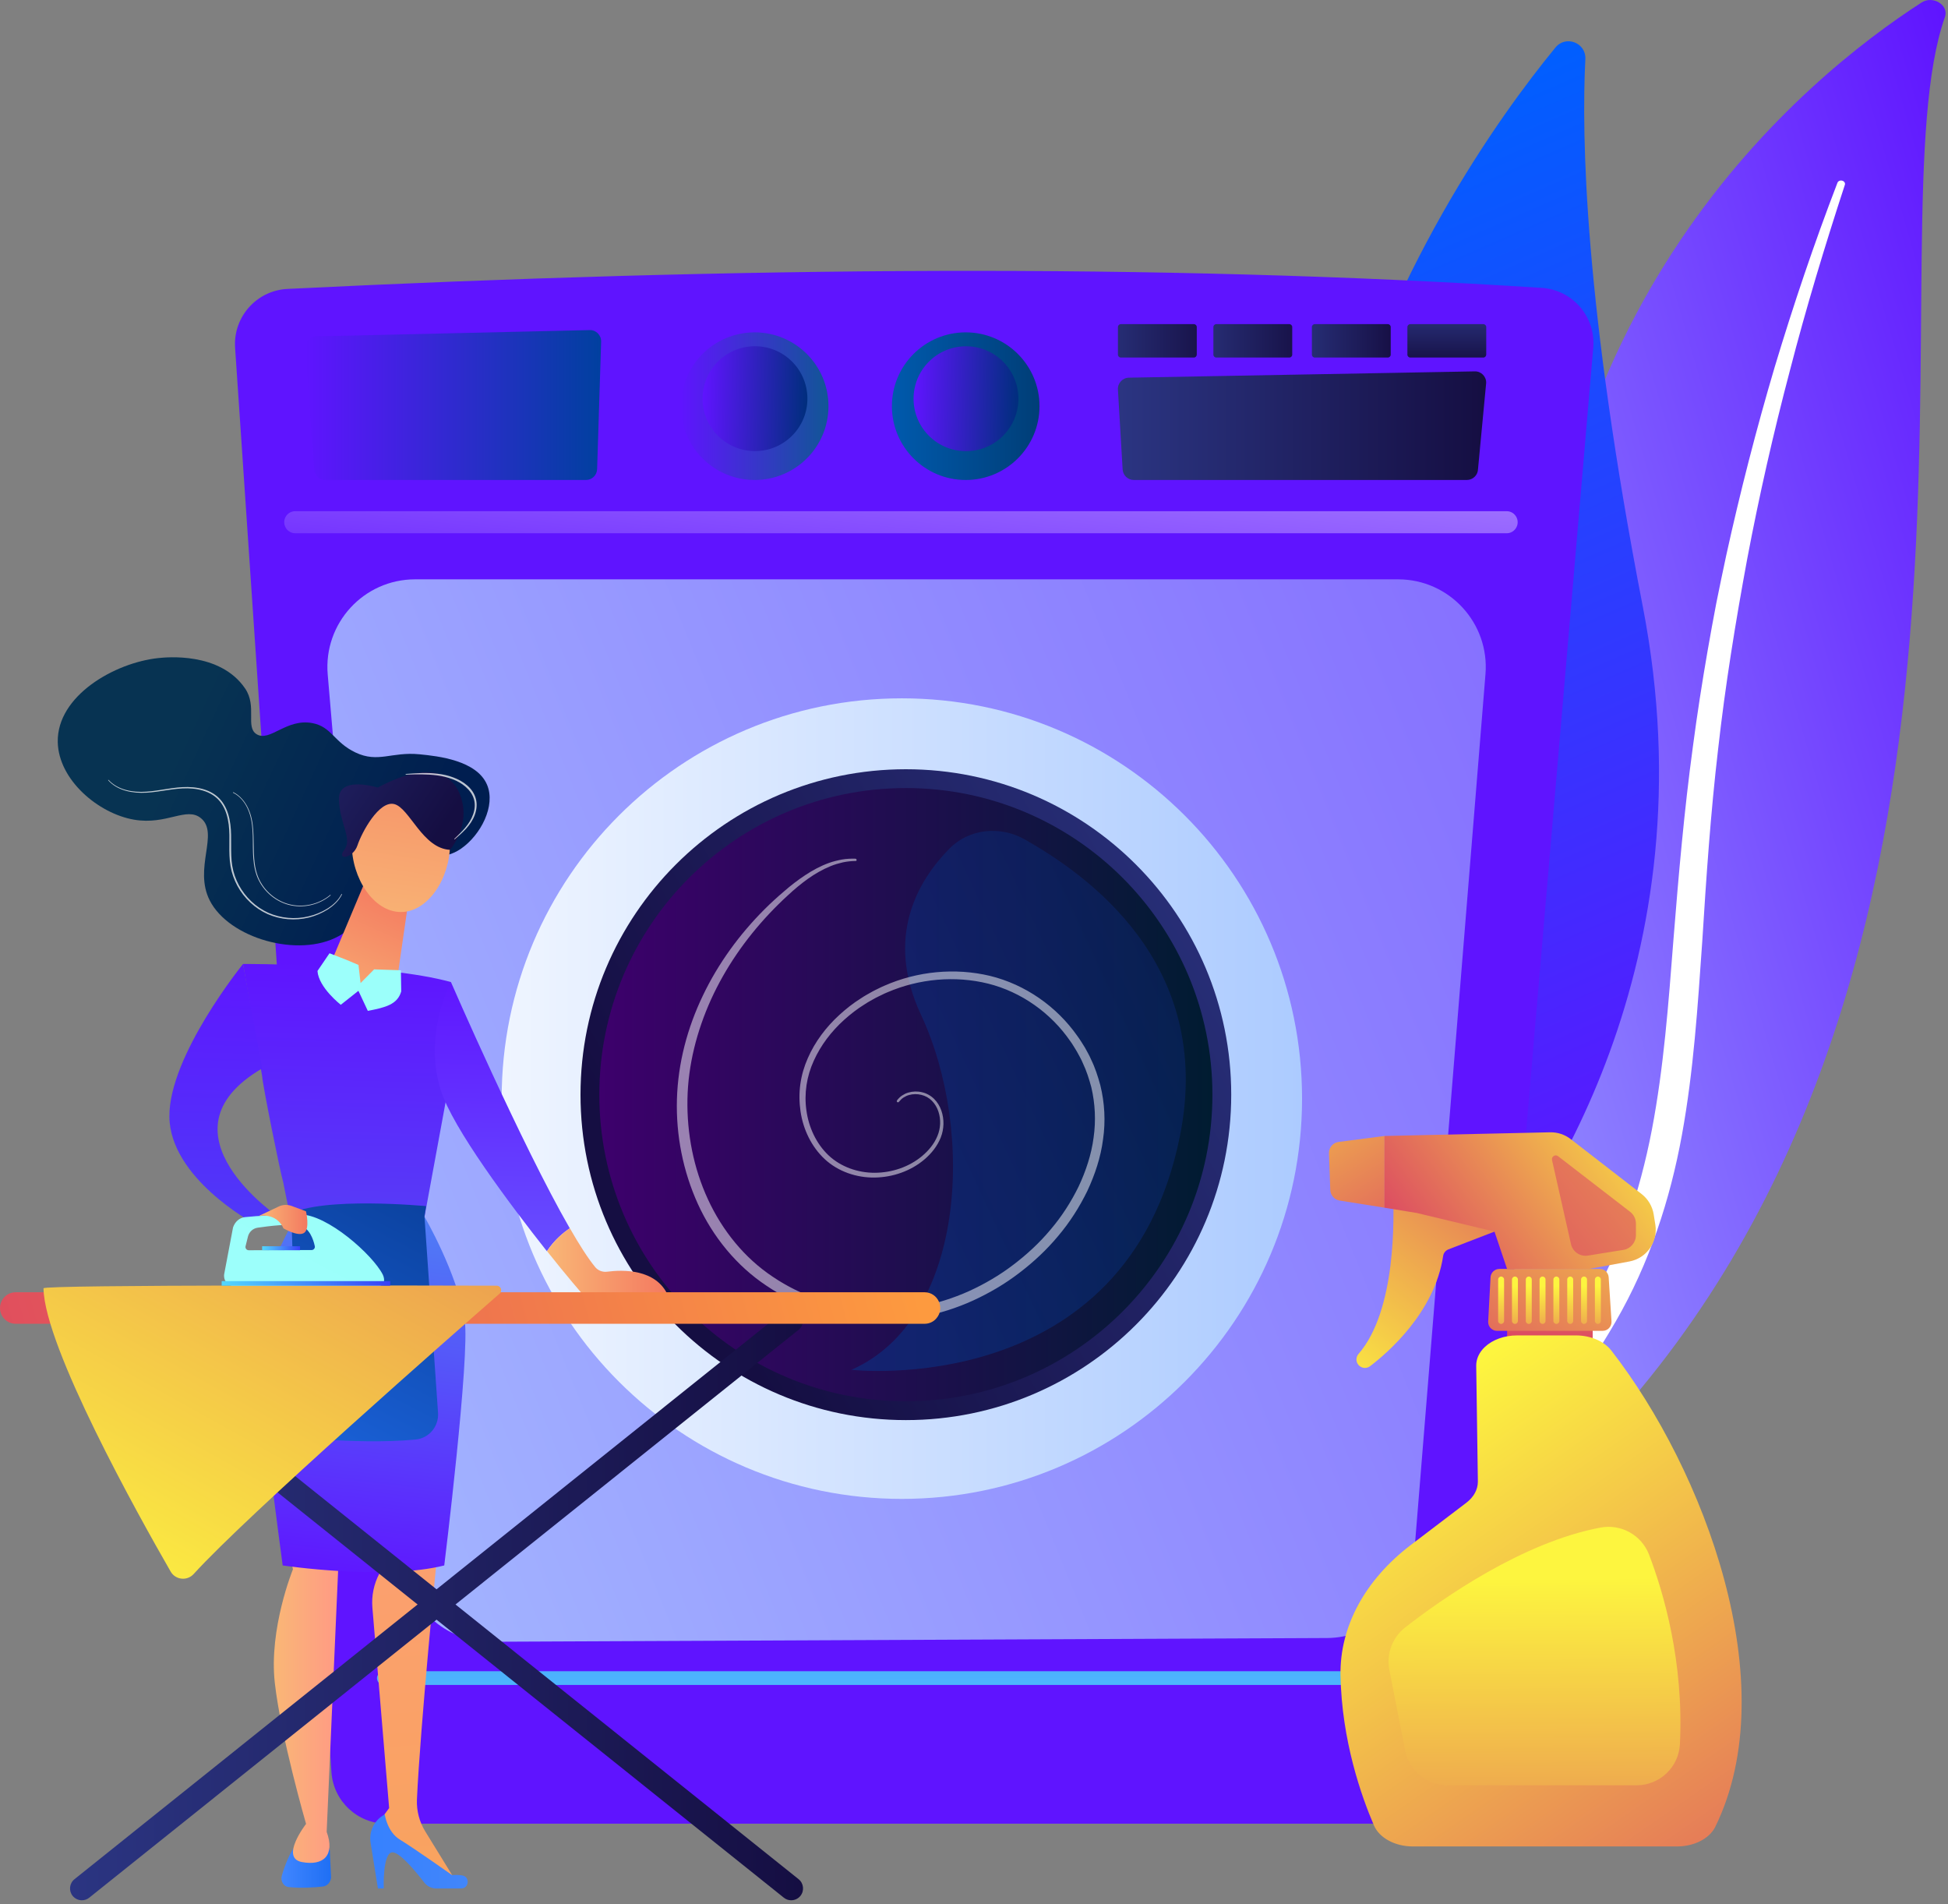 <svg width="353" height="345" viewBox="0 0 353 345" fill="none" xmlns="http://www.w3.org/2000/svg">
<rect x="0" y="0" width="353" height="345" fill="#808080" stroke="none"/>
<path d="M352.447 3.073C353.199 0.93 350.266 -0.875 348.211 0.454C327.255 13.965 275.917 55.652 278.524 138.588C281.795 242.642 252.992 277.336 219.728 296.788C219.728 296.788 263.157 290.671 293.89 255.64C369.33 169.609 338.986 41.201 352.447 3.073Z" fill="url(#paint0_linear_17_2)"/>
<path d="M334.311 33.48C330.664 44.622 327.267 55.84 324.347 67.145C321.364 78.438 318.782 89.819 316.614 101.262C314.495 112.718 312.628 124.211 311.337 135.767C309.983 147.323 309.194 158.929 308.467 170.586C307.652 182.23 306.912 193.961 304.782 205.63C302.664 217.274 298.903 228.842 292.787 239.408C291.258 242.04 289.666 244.66 287.911 247.167C286.207 249.698 284.377 252.167 282.497 254.599C278.699 259.45 274.513 264.087 269.938 268.424C260.763 277.072 250.035 284.467 238.441 290.445C237.225 291.072 235.608 290.709 234.844 289.631C234.092 288.578 234.43 287.224 235.596 286.572H235.608C238.378 285.043 241.123 283.502 243.768 281.847C245.109 281.033 246.4 280.18 247.716 279.34C248.994 278.463 250.31 277.623 251.551 276.708C256.59 273.124 261.315 269.238 265.677 265.052C274.438 256.73 281.757 247.192 287.623 237.102C290.493 232.026 292.912 226.774 294.855 221.36C296.785 215.945 298.239 210.38 299.33 204.728C301.498 193.41 302.35 181.803 303.253 170.172C304.18 158.541 305.195 146.847 306.775 135.241C307.539 129.438 308.442 123.635 309.444 117.869C309.933 114.974 310.485 112.104 311.024 109.221C311.6 106.351 312.202 103.48 312.816 100.61C315.335 89.154 318.255 77.786 321.589 66.519C324.986 55.263 328.734 44.108 332.97 33.104C333.095 32.791 333.484 32.628 333.847 32.74C334.211 32.841 334.411 33.179 334.311 33.48Z" fill="white"/>
<path d="M259.009 233.004C260.626 236.063 264.837 236.489 267.055 233.832C279.313 219.192 310.234 174.647 297.7 109.923C287.109 55.264 286.57 24.619 287.285 10.694C287.435 7.749 283.738 6.32 281.87 8.601C261.227 33.756 200.639 121.993 259.009 233.004Z" fill="url(#paint1_linear_17_2)"/>
<path d="M263.659 232.39C263.734 232.428 263.822 232.453 263.909 232.478C264.636 232.666 265.376 232.24 265.564 231.513C265.777 230.698 286.884 148.79 275.604 72.134C275.491 71.395 274.814 70.881 274.074 70.994C273.335 71.106 272.821 71.783 272.934 72.523C284.139 148.627 263.17 230.009 262.957 230.823C262.769 231.475 263.082 232.114 263.659 232.39Z" fill="white"/>
<path d="M42.602 63.009L60.062 321.066C60.412 326.317 64.787 330.403 70.051 330.403H256.615C261.816 330.403 266.14 326.43 266.592 321.241L288.713 62.997C289.19 57.407 284.978 52.506 279.376 52.155C210.052 47.693 133.459 48.345 52.115 52.343C46.513 52.606 42.226 57.419 42.602 63.009Z" fill="url(#paint2_linear_17_2)"/>
<path d="M75.215 104.96H253.356C262.631 104.96 269.938 112.881 269.186 122.131L256.214 282.161C255.549 290.383 248.706 296.726 240.459 296.763L88.989 297.44C80.717 297.478 73.798 291.148 73.096 282.901L59.385 122.194C58.595 112.919 65.915 104.96 75.215 104.96Z" fill="url(#paint3_linear_17_2)"/>
<path d="M273.022 96.612H53.507C52.667 96.612 51.915 96.086 51.627 95.296C51.15 93.993 52.115 92.614 53.507 92.614H273.022C274.638 92.614 275.578 94.432 274.663 95.748C274.287 96.299 273.673 96.612 273.022 96.612Z" fill="url(#paint4_linear_17_2)"/>
<path d="M55.337 63.122L56.941 85.069C57.016 86.134 57.906 86.961 58.971 86.961H106.173C107.276 86.961 108.179 86.084 108.204 84.994L108.931 61.894C108.968 60.728 108.016 59.763 106.85 59.801L57.317 60.941C56.151 60.967 55.249 61.957 55.337 63.122Z" fill="url(#paint5_linear_17_2)"/>
<path d="M202.582 70.605L203.434 85.069C203.509 86.134 204.399 86.961 205.465 86.961H265.802C266.905 86.961 267.807 86.084 267.832 84.993L269.311 69.376C269.349 68.211 268.396 67.246 267.231 67.283L204.562 68.424C203.409 68.449 202.494 69.439 202.582 70.605Z" fill="url(#paint6_linear_17_2)"/>
<path d="M136.755 86.961C144.141 86.961 150.128 80.974 150.128 73.588C150.128 66.202 144.141 60.214 136.755 60.214C129.369 60.214 123.381 66.202 123.381 73.588C123.381 80.974 129.369 86.961 136.755 86.961Z" fill="url(#paint7_linear_17_2)"/>
<path d="M146.306 72.542C146.481 67.299 142.371 62.906 137.127 62.731C131.883 62.557 127.491 66.666 127.316 71.91C127.142 77.154 131.251 81.546 136.495 81.721C141.739 81.895 146.131 77.786 146.306 72.542Z" fill="url(#paint8_linear_17_2)"/>
<path d="M174.995 86.961C182.381 86.961 188.369 80.974 188.369 73.588C188.369 66.202 182.381 60.214 174.995 60.214C167.609 60.214 161.622 66.202 161.622 73.588C161.622 80.974 167.609 86.961 174.995 86.961Z" fill="url(#paint9_linear_17_2)"/>
<path d="M184.543 72.553C184.717 67.31 180.608 62.917 175.364 62.742C170.12 62.568 165.728 66.677 165.553 71.921C165.378 77.165 169.488 81.558 174.732 81.732C179.976 81.907 184.368 77.797 184.543 72.553Z" fill="url(#paint10_linear_17_2)"/>
<path d="M216.344 64.777H203.108C202.82 64.777 202.582 64.539 202.582 64.251V59.25C202.582 58.961 202.82 58.723 203.108 58.723H216.344C216.632 58.723 216.87 58.961 216.87 59.25V64.251C216.858 64.539 216.632 64.777 216.344 64.777Z" fill="url(#paint11_linear_17_2)"/>
<path d="M233.64 64.777H220.405C220.117 64.777 219.878 64.539 219.878 64.251V59.25C219.878 58.961 220.117 58.723 220.405 58.723H233.64C233.929 58.723 234.167 58.961 234.167 59.25V64.251C234.167 64.539 233.929 64.777 233.64 64.777Z" fill="url(#paint12_linear_17_2)"/>
<path d="M251.489 64.777H238.253C237.965 64.777 237.727 64.539 237.727 64.251V59.25C237.727 58.961 237.965 58.723 238.253 58.723H251.489C251.777 58.723 252.015 58.961 252.015 59.25V64.251C252.015 64.539 251.777 64.777 251.489 64.777Z" fill="url(#paint13_linear_17_2)"/>
<path d="M268.798 64.777H255.562C255.274 64.777 255.036 64.539 255.036 64.251V59.25C255.036 58.961 255.274 58.723 255.562 58.723H268.798C269.086 58.723 269.324 58.961 269.324 59.25V64.251C269.312 64.539 269.086 64.777 268.798 64.777Z" fill="url(#paint14_linear_17_2)"/>
<path d="M257.329 305.261H69.549C68.86 305.261 68.309 304.709 68.309 304.02C68.309 303.33 68.86 302.779 71.467 302.779H259.247C258.019 302.779 258.57 303.33 258.57 304.02C258.57 304.697 258.019 305.261 257.329 305.261Z" fill="url(#paint15_linear_17_2)"/>
<path d="M163.427 271.557C203.478 271.557 235.947 239.089 235.947 199.038C235.947 158.986 203.478 126.518 163.427 126.518C123.375 126.518 90.907 158.986 90.907 199.038C90.907 239.089 123.375 271.557 163.427 271.557Z" fill="url(#paint16_linear_17_2)"/>
<path d="M164.154 257.282C196.716 257.282 223.112 230.885 223.112 198.323C223.112 165.761 196.716 139.365 164.154 139.365C131.592 139.365 105.195 165.761 105.195 198.323C105.195 230.885 131.592 257.282 164.154 257.282Z" fill="url(#paint17_linear_17_2)"/>
<path d="M164.154 253.872C194.833 253.872 219.703 229.002 219.703 198.323C219.703 167.644 194.833 142.773 164.154 142.773C133.475 142.773 108.604 167.644 108.604 198.323C108.604 229.002 133.475 253.872 164.154 253.872Z" fill="url(#paint18_linear_17_2)"/>
<path d="M185.687 152.074C181.262 149.567 175.61 150.119 172.05 153.741C166.385 159.506 160.281 169.696 166.886 183.822C176.825 205.091 174.87 239.145 154.277 248.17C154.277 248.17 204.199 253.885 213.825 205.781C220.092 174.434 196.704 158.316 185.687 152.074Z" fill="url(#paint19_linear_17_2)" fill-opacity="0.5"/>
<path d="M155.054 155.984C154.277 155.997 153.5 156.072 152.736 156.235C151.984 156.41 151.232 156.624 150.505 156.924C149.063 157.513 147.697 158.303 146.419 159.205C145.14 160.12 143.937 161.123 142.784 162.201C142.207 162.74 141.618 163.266 141.067 163.83C140.515 164.394 139.939 164.933 139.412 165.522C135.088 170.11 131.466 175.349 128.859 181.052C126.277 186.754 124.685 192.934 124.573 199.15C124.46 205.367 125.676 211.634 128.283 217.274C130.877 222.902 134.888 227.903 140.052 231.324C145.178 234.796 151.269 236.814 157.448 237.265C160.544 237.478 163.665 237.29 166.711 236.726C169.756 236.125 172.752 235.197 175.585 233.919C178.417 232.628 181.125 231.048 183.606 229.156C186.088 227.276 188.394 225.145 190.387 222.751C192.405 220.382 194.097 217.75 195.463 214.955C196.779 212.148 197.769 209.177 198.17 206.119C198.609 203.061 198.459 199.952 197.757 196.969C197.356 195.49 196.892 194.011 196.228 192.62C195.939 191.906 195.538 191.242 195.175 190.565C194.987 190.226 194.774 189.913 194.573 189.575C194.373 189.249 194.172 188.923 193.934 188.609C190.425 183.521 185.073 179.711 179.069 178.207C173.053 176.715 166.535 177.317 160.82 179.773C160.457 179.911 160.106 180.087 159.755 180.262C159.404 180.438 159.053 180.588 158.702 180.776C158.025 181.164 157.336 181.515 156.684 181.954C155.355 182.769 154.127 183.734 152.974 184.762C150.668 186.842 148.738 189.349 147.472 192.169C146.181 194.977 145.692 198.123 146.131 201.181C146.544 204.226 147.898 207.172 150.116 209.29C152.335 211.396 155.431 212.486 158.526 212.474C161.61 212.461 164.718 211.433 167.099 209.44C168.278 208.45 169.293 207.234 169.869 205.818C170.458 204.414 170.534 202.81 170.045 201.369C169.807 200.654 169.418 199.99 168.892 199.451C168.365 198.912 167.701 198.536 166.961 198.361C166.235 198.173 165.445 198.185 164.73 198.386C164.367 198.486 164.029 198.649 163.715 198.849C163.402 199.05 163.139 199.326 162.901 199.614L162.888 199.627C162.813 199.714 162.687 199.739 162.587 199.664C162.499 199.589 162.487 199.464 162.55 199.363C162.8 199.025 163.101 198.724 163.452 198.486C163.803 198.26 164.179 198.06 164.593 197.947C165.395 197.709 166.26 197.684 167.074 197.884C167.889 198.06 168.666 198.499 169.268 199.088C169.869 199.677 170.308 200.416 170.584 201.206C171.135 202.773 171.085 204.552 170.471 206.094C169.857 207.648 168.791 208.964 167.551 210.029C165.056 212.16 161.785 213.288 158.514 213.338C155.242 213.389 151.896 212.273 149.452 210.004C147.02 207.736 145.541 204.59 145.065 201.356C144.827 199.727 144.802 198.072 145.028 196.443C145.253 194.801 145.717 193.222 146.381 191.718C147.697 188.71 149.715 186.053 152.122 183.859C153.325 182.756 154.603 181.754 155.982 180.889C156.659 180.425 157.373 180.049 158.075 179.648C158.426 179.447 158.802 179.284 159.166 179.096C159.529 178.921 159.892 178.733 160.268 178.583C166.222 175.963 173.04 175.286 179.407 176.803C185.775 178.357 191.49 182.343 195.25 187.72C195.501 188.045 195.714 188.396 195.939 188.735C196.152 189.086 196.378 189.424 196.591 189.775C196.98 190.502 197.406 191.204 197.719 191.956C198.446 193.435 198.947 195.002 199.386 196.593C200.176 199.789 200.364 203.149 199.887 206.395C199.474 209.653 198.421 212.799 197.042 215.757C195.613 218.69 193.846 221.46 191.741 223.942C189.66 226.449 187.266 228.667 184.684 230.635C182.102 232.615 179.282 234.27 176.324 235.623C173.366 236.977 170.233 237.955 167.037 238.594C163.828 239.195 160.544 239.408 157.285 239.183C150.781 238.719 144.363 236.626 138.936 232.966C133.459 229.344 129.172 224.055 126.465 218.126C123.758 212.185 122.479 205.63 122.668 199.138C122.856 192.62 124.56 186.216 127.355 180.4C130.138 174.559 133.998 169.283 138.535 164.745C139.087 164.169 139.688 163.63 140.277 163.078C140.854 162.527 141.481 162.013 142.082 161.487C143.285 160.434 144.564 159.444 145.917 158.554C147.259 157.664 148.7 156.887 150.229 156.335C150.994 156.06 151.783 155.872 152.585 155.721C153.388 155.583 154.202 155.546 155.017 155.571C155.13 155.571 155.23 155.671 155.217 155.784C155.268 155.897 155.18 155.984 155.054 155.984Z" fill="white" fill-opacity="0.5"/>
<path d="M74.024 156.009C66.617 158.829 67.707 166.111 61.39 169.595C54.07 173.631 41.474 169.971 38.002 163.128C35.044 157.275 39.744 151.008 36.435 148.251C33.803 146.057 30.231 149.529 24.278 148.501C17.823 147.386 10.604 141.307 10.466 134.438C10.303 126.053 20.768 120.062 28.69 119.223C30.031 119.085 39.857 118.032 44.419 124.737C46.625 127.984 44.432 131.719 46.488 133.01C48.882 134.501 51.864 130.114 56.602 131.004C60.112 131.669 60.513 134.476 64.423 136.331C68.547 138.286 70.941 136.156 76.017 136.657C79.414 136.983 86.407 137.772 88.262 142.184C89.867 145.995 87.109 151.284 83.55 153.753C80.191 156.059 78.16 154.43 74.024 156.009Z" fill="url(#paint20_linear_17_2)"/>
<path d="M59.782 335.711L60 340.175C59.902 341.02 59.291 341.689 58.506 341.788C57.186 341.952 54.361 342.117 52.289 341.886C51.383 341.777 50.794 340.779 51.067 339.835C51.569 338.113 52.496 335.525 53.827 334H58.386C59.236 334 59.88 334.801 59.782 335.711Z" fill="url(#paint21_linear_17_2)"/>
<path d="M78.373 274.991L79.326 280.619C79.326 280.619 76.13 313.044 75.553 326.016C75.466 328.046 75.992 330.064 77.057 331.794L82.622 340.831L68.472 332.483L68.196 330.754L70.515 327.57L67.482 291.247C67.306 289.117 67.745 286.973 68.748 285.081L71.668 279.579L78.373 274.991Z" fill="url(#paint22_linear_17_2)"/>
<path d="M83.562 342.135H79.05C78.21 342.135 77.408 341.746 76.894 341.082C75.491 339.252 72.57 335.68 71.179 335.592C69.299 335.467 69.537 342.135 69.537 342.135H68.484L67.156 333.85C66.817 331.769 67.858 329.701 69.725 328.724C69.725 328.724 70.151 331.895 72.483 333.298C74.814 334.702 81.945 339.728 81.945 339.728C81.945 339.728 82.823 339.603 83.775 339.778C85.204 340.017 85.016 342.135 83.562 342.135Z" fill="url(#paint23_linear_17_2)"/>
<path d="M51.313 275.48L53.08 284.329C53.08 284.329 48.694 295.045 49.797 304.872C50.9 314.698 55.462 330.44 55.462 330.44C55.462 330.44 50.686 336.582 54.685 337.346C58.683 338.111 60.726 336.068 59.197 331.882L61.691 274.991L51.313 275.48Z" fill="url(#paint24_linear_17_2)"/>
<path d="M52.855 221.861C52.855 221.861 46.438 232.928 46.438 242.116C46.438 248.094 51.225 283.615 51.225 283.615C51.225 283.615 69.637 286.36 80.504 283.615C80.504 283.615 85.204 245.6 84.202 239.133C82.885 230.66 76.907 220.407 76.907 220.407L52.855 221.861Z" fill="url(#paint25_linear_17_2)"/>
<path d="M44.044 174.646C44.044 174.646 69.562 174.534 81.732 177.93L81.081 197.871L76.932 220.419C76.932 220.419 70.126 225.947 52.867 221.873L51.3 214.09C50.799 212.498 47.603 196.63 47.503 194.976L44.044 174.646Z" fill="url(#paint26_linear_17_2)"/>
<path d="M52.378 220.031L52.855 221.861L53.883 255.852C53.958 258.497 56.026 260.653 58.658 260.816C63.07 261.091 69.825 261.342 75.315 260.803C77.759 260.565 79.552 258.409 79.376 255.952L76.919 220.394L77.208 218.514C77.208 218.527 58.37 216.709 52.378 220.031Z" fill="url(#paint27_linear_17_2)"/>
<path d="M66.253 159.468L59.159 176.364C59.159 176.364 67.469 181.339 71.743 178.971L74.237 161.712L66.253 159.468Z" fill="url(#paint28_linear_17_2)"/>
<path d="M57.53 175.912L59.711 172.704C59.711 172.704 63.057 173.97 64.962 174.822L65.338 178.106L67.795 175.624L72.645 175.787L72.708 179.61C72.031 181.979 69.875 182.518 66.654 183.144L64.95 179.509L61.754 182.041C61.754 182.029 57.743 178.933 57.53 175.912Z" fill="url(#paint29_linear_17_2)"/>
<path d="M81.544 152.926C81.544 159.155 77.559 165.234 72.645 165.234C67.732 165.234 63.747 159.155 63.747 152.926C63.747 146.696 67.732 142.686 72.645 142.686C77.559 142.686 81.544 146.696 81.544 152.926Z" fill="url(#paint30_linear_17_2)"/>
<path d="M68.447 142.686C68.447 142.686 61.315 140.43 61.415 144.829C61.528 149.216 63.922 151.973 62.393 153.966C60.864 155.959 63.984 155.545 64.774 153.164C65.564 150.783 68.697 144.979 71.455 145.681C74.212 146.383 76.568 153.715 81.544 153.966C81.544 153.966 84.728 150.319 83.85 145.681C82.96 141.031 79.088 137.021 68.447 142.686Z" fill="url(#paint31_linear_17_2)"/>
<path d="M103.253 222.538C94.479 207.297 81.72 177.931 81.72 177.931C81.72 177.931 76.644 187.206 79.877 197.521C82.033 204.377 92.398 218.201 99.104 226.687C100.483 224.594 102.175 223.252 103.253 222.538Z" fill="url(#paint32_linear_17_2)"/>
<path d="M121.05 234.708C118.882 229.807 112.69 230.045 110.033 230.396C109.206 230.509 108.366 230.196 107.84 229.544C106.549 227.965 104.982 225.52 103.265 222.525C102.187 223.239 100.495 224.593 99.129 226.674C102.5 230.948 105.747 234.695 105.747 234.695H121.05V234.708Z" fill="url(#paint33_linear_17_2)"/>
<path d="M44.044 174.646C44.044 174.646 30.595 191.216 30.695 202.308C30.796 213.401 45.786 221.523 45.786 221.523L50.774 220.695C50.774 220.695 27.587 205.204 47.503 193.572L44.044 174.646Z" fill="url(#paint34_linear_17_2)"/>
<path opacity="0.74" d="M19.665 141.282C20.493 142.209 21.646 142.811 22.836 143.124C24.04 143.45 25.293 143.513 26.534 143.425C29.028 143.262 31.472 142.56 34.017 142.585C35.282 142.61 36.561 142.798 37.739 143.3C38.328 143.55 38.88 143.889 39.368 144.302C39.857 144.716 40.271 145.23 40.597 145.769C41.261 146.872 41.587 148.138 41.75 149.379C41.913 150.644 41.888 151.898 41.888 153.151C41.888 154.405 41.888 155.658 42.088 156.874C42.289 158.089 42.702 159.28 43.291 160.371C44.47 162.551 46.35 164.344 48.618 165.372C50.887 166.374 53.494 166.6 55.9 166.023C57.116 165.748 58.269 165.259 59.334 164.607C60.387 163.943 61.34 163.078 61.891 161.962L61.992 162.013C61.44 163.166 60.475 164.056 59.422 164.745C58.357 165.422 57.179 165.936 55.95 166.236C53.494 166.838 50.837 166.625 48.505 165.61C46.187 164.569 44.244 162.74 43.028 160.509C42.427 159.393 41.988 158.177 41.775 156.924C41.562 155.67 41.549 154.405 41.562 153.151C41.574 151.898 41.599 150.644 41.449 149.416C41.286 148.188 40.985 146.972 40.346 145.907C40.033 145.38 39.644 144.904 39.18 144.503C38.717 144.102 38.19 143.788 37.626 143.538C36.498 143.049 35.245 142.848 34.004 142.823C31.51 142.786 29.053 143.475 26.546 143.613C25.293 143.688 24.002 143.6 22.786 143.262C21.57 142.924 20.405 142.297 19.578 141.332L19.665 141.282Z" fill="white"/>
<path opacity="0.74" d="M42.251 143.513C43.492 144.114 44.419 145.242 44.983 146.471C45.572 147.712 45.798 149.078 45.886 150.431C45.986 151.785 45.948 153.151 45.999 154.492C46.049 155.846 46.187 157.2 46.625 158.478C47.49 161.022 49.684 163.078 52.278 163.792C54.872 164.507 57.805 163.855 59.861 162.113L59.936 162.188C57.855 163.968 54.885 164.632 52.253 163.918C49.608 163.191 47.39 161.123 46.487 158.528C46.036 157.237 45.898 155.858 45.848 154.505C45.798 153.151 45.848 151.785 45.76 150.444C45.673 149.103 45.447 147.749 44.883 146.521C44.332 145.305 43.429 144.202 42.213 143.613L42.251 143.513Z" fill="white"/>
<path opacity="0.74" d="M73.523 140.217C75.428 140.079 77.358 139.941 79.276 140.179C80.241 140.279 81.193 140.493 82.096 140.831C83.011 141.169 83.888 141.633 84.628 142.272C85.38 142.912 85.981 143.751 86.232 144.729C86.495 145.694 86.37 146.734 86.031 147.649C85.693 148.577 85.129 149.391 84.49 150.106C83.838 150.82 83.111 151.447 82.384 152.074L82.309 151.998C82.998 151.334 83.7 150.682 84.302 149.955C84.916 149.228 85.43 148.426 85.731 147.549C86.044 146.672 86.144 145.719 85.894 144.829C85.655 143.939 85.091 143.175 84.389 142.561C83.688 141.946 82.86 141.483 81.971 141.157C81.093 140.831 80.166 140.605 79.226 140.48C77.346 140.229 75.428 140.279 73.51 140.342L73.523 140.217Z" fill="white"/>
<path d="M14.84 344.277C14.213 344.277 13.586 344.002 13.16 343.475C12.421 342.548 12.571 341.194 13.499 340.455L142.032 237.566C142.959 236.826 144.313 236.976 145.052 237.904C145.792 238.831 145.641 240.185 144.714 240.925L16.181 343.801C15.78 344.127 15.303 344.277 14.84 344.277Z" fill="url(#paint35_linear_17_2)"/>
<path d="M143.373 344.277C142.896 344.277 142.433 344.127 142.032 343.801L13.499 240.925C12.571 240.185 12.421 238.831 13.16 237.904C13.9 236.976 15.253 236.826 16.181 237.566L144.714 340.455C145.641 341.194 145.792 342.548 145.052 343.475C144.626 344.002 143.999 344.277 143.373 344.277Z" fill="url(#paint36_linear_17_2)"/>
<path d="M167.525 239.834H2.858C1.278 239.834 0 238.556 0 236.977C0 235.398 1.278 234.119 2.858 234.119H167.525C169.995 234.119 171.298 237.039 169.656 238.882C169.13 239.496 168.353 239.834 167.525 239.834Z" fill="url(#paint37_linear_17_2)"/>
<path d="M7.884 233.405C7.871 232.728 76.794 232.891 90.005 232.929C90.757 232.929 91.108 233.869 90.544 234.357C82.259 241.602 44.908 274.365 35.094 285.169C33.904 286.472 31.798 286.247 30.921 284.718C25.08 274.578 8.047 244.046 7.884 233.405Z" fill="url(#paint38_linear_17_2)"/>
<path d="M69.351 230.898C67.534 227.338 59.312 219.993 54.374 220.031C51.04 220.056 46.703 220.257 44.397 220.507C43.419 220.607 42.58 221.334 42.229 222.375L40.637 230.772C40.424 231.888 41.176 232.928 42.191 232.928H68.737C69.69 232.928 69.803 231.8 69.351 230.898ZM56.467 226.473L45.074 226.511C44.685 226.511 44.41 226.147 44.497 225.784L44.936 224.017C45.149 223.177 45.838 222.55 46.691 222.425C48.746 222.124 52.494 221.673 54.261 222.024C56.091 222.4 56.793 224.593 57.043 225.759C57.131 226.122 56.843 226.473 56.467 226.473Z" fill="url(#paint39_linear_17_2)"/>
<path d="M54.371 225.784H47.502V226.51H54.371V225.784Z" fill="url(#paint40_linear_17_2)"/>
<path d="M70.715 232.101H40.17V232.928H70.715V232.101Z" fill="url(#paint41_linear_17_2)"/>
<path d="M46.889 220.307L50.498 218.59C51.238 218.239 52.09 218.201 52.867 218.489L55.449 219.454C55.449 219.454 56.201 222.613 55.111 223.365C54.008 224.117 51.363 222.538 51.363 222.538C51.363 222.538 50.373 219.768 46.889 220.307Z" fill="url(#paint42_linear_17_2)"/>
<path d="M288.614 238.481H273.109V243.733H288.614V238.481Z" fill="url(#paint43_linear_17_2)"/>
<path d="M291.985 244.672C308.793 266.28 323.495 305.11 310.836 330.954C309.783 333.11 306.988 334.526 303.892 334.526H256.038C252.817 334.526 249.96 332.997 248.982 330.729C246.726 325.502 243.129 315.362 242.916 303.505C242.765 294.707 247.353 286.221 255.675 279.892L265.714 272.259C267.068 271.231 267.82 269.84 267.808 268.411L267.507 247.442C267.494 246.201 268.046 244.998 269.073 244.033C270.477 242.704 272.633 241.94 274.914 241.94H285.58C288.212 241.94 290.669 242.98 291.985 244.672Z" fill="url(#paint44_linear_17_2)"/>
<path d="M290.418 241.113H271.28C270.365 241.113 269.625 240.348 269.675 239.421L270.101 231.412C270.152 230.559 270.853 229.895 271.706 229.895H289.905C290.744 229.895 291.446 230.547 291.509 231.399L292.023 239.408C292.073 240.323 291.346 241.113 290.418 241.113Z" fill="url(#paint45_linear_17_2)"/>
<path d="M252.403 215.645C252.654 220.382 253.055 237.39 246.187 245.287C245.685 245.863 245.673 246.703 246.162 247.279C246.688 247.906 247.616 248.019 248.267 247.518C251.438 245.111 259.974 237.779 261.516 227.539C261.591 227 261.967 226.549 262.481 226.348L272.809 222.363C273.924 221.936 274.137 220.445 273.197 219.718C269.688 217.011 262.029 212.235 253.619 214.065C252.88 214.228 252.366 214.893 252.403 215.645Z" fill="url(#paint46_linear_17_2)"/>
<path d="M250.9 205.806V218.803L242.778 217.512C241.813 217.362 241.098 216.547 241.061 215.582L240.823 208.964C240.785 207.911 241.55 207.009 242.59 206.884L250.9 205.806Z" fill="url(#paint47_linear_17_2)"/>
<path d="M284.603 206.357L297.475 216.321C298.653 217.236 299.43 218.552 299.668 220.019L299.969 221.899C300.458 225.02 298.377 227.965 295.269 228.542L287.962 229.895H273.097L270.816 223.127L256.728 219.755L250.887 218.803V205.805L280.905 205.141C282.246 205.116 283.55 205.542 284.603 206.357Z" fill="url(#paint48_linear_17_2)"/>
<path d="M281.244 210.167L284.678 225.395C284.991 226.787 286.333 227.702 287.749 227.476L294.166 226.448C295.482 226.235 296.447 225.107 296.447 223.766V221.685C296.447 220.846 296.059 220.056 295.394 219.542L282.334 209.465C281.82 209.077 281.106 209.54 281.244 210.167Z" fill="url(#paint49_linear_17_2)"/>
<path d="M289.554 239.859C289.854 239.859 290.093 239.621 290.093 239.32V231.813C290.093 231.512 289.854 231.274 289.554 231.274C289.253 231.274 289.015 231.512 289.015 231.813V239.32C289.015 239.609 289.253 239.859 289.554 239.859Z" fill="url(#paint50_linear_17_2)"/>
<path d="M287.047 239.859C287.348 239.859 287.586 239.621 287.586 239.32V231.813C287.586 231.512 287.348 231.274 287.047 231.274C286.746 231.274 286.508 231.512 286.508 231.813V239.32C286.508 239.609 286.746 239.859 287.047 239.859Z" fill="url(#paint51_linear_17_2)"/>
<path d="M284.54 239.859C284.841 239.859 285.079 239.621 285.079 239.32V231.813C285.079 231.512 284.841 231.274 284.54 231.274C284.239 231.274 284.001 231.512 284.001 231.813V239.32C284.001 239.609 284.239 239.859 284.54 239.859Z" fill="url(#paint52_linear_17_2)"/>
<path d="M282.033 239.859C282.334 239.859 282.572 239.621 282.572 239.32V231.813C282.572 231.512 282.334 231.274 282.033 231.274C281.732 231.274 281.494 231.512 281.494 231.813V239.32C281.494 239.609 281.745 239.859 282.033 239.859Z" fill="url(#paint53_linear_17_2)"/>
<path d="M279.527 239.859C279.828 239.859 280.066 239.621 280.066 239.32V231.813C280.066 231.512 279.828 231.274 279.527 231.274C279.226 231.274 278.988 231.512 278.988 231.813V239.32C279 239.609 279.238 239.859 279.527 239.859Z" fill="url(#paint54_linear_17_2)"/>
<path d="M277.033 239.859C277.333 239.859 277.572 239.621 277.572 239.32V231.813C277.572 231.512 277.333 231.274 277.033 231.274C276.732 231.274 276.494 231.512 276.494 231.813V239.32C276.494 239.609 276.732 239.859 277.033 239.859Z" fill="url(#paint55_linear_17_2)"/>
<path d="M274.526 239.859C274.827 239.859 275.065 239.621 275.065 239.32V231.813C275.065 231.512 274.827 231.274 274.526 231.274C274.225 231.274 273.987 231.512 273.987 231.813V239.32C273.987 239.609 274.225 239.859 274.526 239.859Z" fill="url(#paint56_linear_17_2)"/>
<path d="M272.019 239.859C272.32 239.859 272.558 239.621 272.558 239.32V231.813C272.558 231.512 272.32 231.274 272.019 231.274C271.718 231.274 271.48 231.512 271.48 231.813V239.32C271.48 239.609 271.718 239.859 272.019 239.859Z" fill="url(#paint57_linear_17_2)"/>
<path d="M298.829 281.659C301.448 288.503 305.158 301.074 304.419 316.002C304.205 320.175 300.746 323.447 296.572 323.447H262.33C258.57 323.447 255.337 320.79 254.622 317.105L251.765 302.553C251.188 299.645 252.316 296.662 254.647 294.832C261.34 289.631 275.879 279.416 290.005 276.759C293.752 276.044 297.462 278.1 298.829 281.659Z" fill="url(#paint58_linear_17_2)"/>
<defs>
<linearGradient id="paint0_linear_17_2" x1="386.639" y1="119.007" x2="185.032" y2="177.761" gradientUnits="userSpaceOnUse">
<stop stop-color="#5F14FF"/>
<stop offset="1" stop-color="#ACCBFF"/>
</linearGradient>
<linearGradient id="paint1_linear_17_2" x1="313.277" y1="214.248" x2="232.764" y2="29.642" gradientUnits="userSpaceOnUse">
<stop stop-color="#5F14FF"/>
<stop offset="1" stop-color="#005FFF"/>
</linearGradient>
<linearGradient id="paint2_linear_17_2" x1="240.897" y1="33.091" x2="-51.549" y2="569.466" gradientUnits="userSpaceOnUse">
<stop stop-color="#5F14FF"/>
<stop offset="1" stop-color="#5F14FF"/>
</linearGradient>
<linearGradient id="paint3_linear_17_2" x1="-23.527" y1="274.25" x2="600.911" y2="21.502" gradientUnits="userSpaceOnUse">
<stop stop-color="#ACCBFF"/>
<stop offset="1" stop-color="#5F14FF"/>
</linearGradient>
<linearGradient id="paint4_linear_17_2" x1="171.803" y1="12.658" x2="160.231" y2="123.745" gradientUnits="userSpaceOnUse">
<stop stop-color="white"/>
<stop offset="1" stop-color="#5F14FF"/>
</linearGradient>
<linearGradient id="paint5_linear_17_2" x1="55.332" y1="73.376" x2="108.935" y2="73.376" gradientUnits="userSpaceOnUse">
<stop stop-color="#5F14FF"/>
<stop offset="1" stop-color="#00409F"/>
</linearGradient>
<linearGradient id="paint6_linear_17_2" x1="202.579" y1="77.117" x2="269.316" y2="77.117" gradientUnits="userSpaceOnUse">
<stop stop-color="#2B3582"/>
<stop offset="1" stop-color="#150E42"/>
</linearGradient>
<linearGradient id="paint7_linear_17_2" x1="123.384" y1="73.586" x2="150.132" y2="73.586" gradientUnits="userSpaceOnUse">
<stop stop-color="#5F14FF"/>
<stop offset="1" stop-color="#115696"/>
</linearGradient>
<linearGradient id="paint8_linear_17_2" x1="127.316" y1="71.91" x2="146.306" y2="72.542" gradientUnits="userSpaceOnUse">
<stop stop-color="#5F14FF"/>
<stop offset="1" stop-color="#002E7D"/>
</linearGradient>
<linearGradient id="paint9_linear_17_2" x1="161.622" y1="73.586" x2="188.369" y2="73.586" gradientUnits="userSpaceOnUse">
<stop stop-color="#005AAD"/>
<stop offset="1" stop-color="#003E77"/>
</linearGradient>
<linearGradient id="paint10_linear_17_2" x1="165.553" y1="71.921" x2="184.543" y2="72.553" gradientUnits="userSpaceOnUse">
<stop stop-color="#5F14FF"/>
<stop offset="1" stop-color="#002E7D"/>
</linearGradient>
<linearGradient id="paint11_linear_17_2" x1="202.579" y1="61.751" x2="216.859" y2="61.751" gradientUnits="userSpaceOnUse">
<stop stop-color="#262D74"/>
<stop offset="1" stop-color="#19144C"/>
</linearGradient>
<linearGradient id="paint12_linear_17_2" x1="219.886" y1="61.751" x2="234.167" y2="61.751" gradientUnits="userSpaceOnUse">
<stop stop-color="#262C72"/>
<stop offset="1" stop-color="#18134A"/>
</linearGradient>
<linearGradient id="paint13_linear_17_2" x1="237.728" y1="61.751" x2="252.009" y2="61.751" gradientUnits="userSpaceOnUse">
<stop stop-color="#262D74"/>
<stop offset="1" stop-color="#171046"/>
</linearGradient>
<linearGradient id="paint14_linear_17_2" x1="262.18" y1="58.723" x2="262.18" y2="64.777" gradientUnits="userSpaceOnUse">
<stop stop-color="#252A70"/>
<stop offset="1" stop-color="#18134A"/>
</linearGradient>
<linearGradient id="paint15_linear_17_2" x1="163.967" y1="329.739" x2="163.196" y2="223.28" gradientUnits="userSpaceOnUse">
<stop stop-color="#53D8FF"/>
<stop offset="1" stop-color="#3840F7"/>
</linearGradient>
<linearGradient id="paint16_linear_17_2" x1="90.911" y1="199.039" x2="235.947" y2="199.039" gradientUnits="userSpaceOnUse">
<stop stop-color="#EFF5FF"/>
<stop offset="1" stop-color="#ACCBFF"/>
</linearGradient>
<linearGradient id="paint17_linear_17_2" x1="237.396" y1="156.25" x2="121.744" y2="222.674" gradientUnits="userSpaceOnUse">
<stop stop-color="#2B3582"/>
<stop offset="1" stop-color="#150E42"/>
</linearGradient>
<linearGradient id="paint18_linear_17_2" x1="108.597" y1="198.317" x2="219.705" y2="198.317" gradientUnits="userSpaceOnUse">
<stop stop-color="#3D006C"/>
<stop offset="1" stop-color="#001C31"/>
</linearGradient>
<linearGradient id="paint19_linear_17_2" x1="154.366" y1="209.368" x2="294.295" y2="144.293" gradientUnits="userSpaceOnUse">
<stop stop-color="#05388E"/>
<stop offset="1" stop-color="#150E42"/>
</linearGradient>
<linearGradient id="paint20_linear_17_2" x1="30.951" y1="138.253" x2="74.894" y2="158.605" gradientUnits="userSpaceOnUse">
<stop stop-color="#073352"/>
<stop offset="1" stop-color="#001E50"/>
</linearGradient>
<linearGradient id="paint21_linear_17_2" x1="59.999" y1="337.998" x2="51.004" y2="337.998" gradientUnits="userSpaceOnUse">
<stop stop-color="#1F6FF4"/>
<stop offset="1" stop-color="#4086FF"/>
</linearGradient>
<linearGradient id="paint22_linear_17_2" x1="80.168" y1="380.466" x2="64.456" y2="196.84" gradientUnits="userSpaceOnUse">
<stop stop-color="#F7A554"/>
<stop offset="1" stop-color="#FF9B87"/>
</linearGradient>
<linearGradient id="paint23_linear_17_2" x1="84.757" y1="335.42" x2="67.092" y2="335.42" gradientUnits="userSpaceOnUse">
<stop stop-color="#4286FA"/>
<stop offset="1" stop-color="#3681FF"/>
</linearGradient>
<linearGradient id="paint24_linear_17_2" x1="49.606" y1="306.245" x2="61.674" y2="306.245" gradientUnits="userSpaceOnUse">
<stop stop-color="#F9B776"/>
<stop offset="1" stop-color="#FF9985"/>
</linearGradient>
<linearGradient id="paint25_linear_17_2" x1="60.554" y1="287.363" x2="69.565" y2="210.168" gradientUnits="userSpaceOnUse">
<stop stop-color="#5F14FF"/>
<stop offset="1" stop-color="#4D8CF4"/>
</linearGradient>
<linearGradient id="paint26_linear_17_2" x1="62.944" y1="174.066" x2="59.548" y2="305.243" gradientUnits="userSpaceOnUse">
<stop stop-color="#5F14FF"/>
<stop offset="1" stop-color="#4884E9"/>
</linearGradient>
<linearGradient id="paint27_linear_17_2" x1="86.942" y1="197.974" x2="43.883" y2="281.285" gradientUnits="userSpaceOnUse">
<stop stop-color="#043486"/>
<stop offset="0.996" stop-color="#216FF1"/>
</linearGradient>
<linearGradient id="paint28_linear_17_2" x1="60.886" y1="187.177" x2="72.672" y2="161.106" gradientUnits="userSpaceOnUse">
<stop stop-color="#F9B776"/>
<stop offset="1" stop-color="#F47960"/>
</linearGradient>
<linearGradient id="paint29_linear_17_2" x1="57.458" y1="176.174" x2="72.485" y2="180.383" gradientUnits="userSpaceOnUse">
<stop stop-color="#9CFFFB"/>
<stop offset="1" stop-color="#9BFFFA"/>
</linearGradient>
<linearGradient id="paint30_linear_17_2" x1="70.006" y1="170.64" x2="77.778" y2="118.606" gradientUnits="userSpaceOnUse">
<stop stop-color="#F9B776"/>
<stop offset="1" stop-color="#F47960"/>
</linearGradient>
<linearGradient id="paint31_linear_17_2" x1="38.255" y1="125.524" x2="78.381" y2="152.637" gradientUnits="userSpaceOnUse">
<stop stop-color="#2B3582"/>
<stop offset="1" stop-color="#150E42"/>
</linearGradient>
<linearGradient id="paint32_linear_17_2" x1="91.813" y1="176.135" x2="88.509" y2="303.792" gradientUnits="userSpaceOnUse">
<stop stop-color="#5F14FF"/>
<stop offset="1" stop-color="#72A7FF"/>
</linearGradient>
<linearGradient id="paint33_linear_17_2" x1="99.115" y1="228.618" x2="121.052" y2="228.618" gradientUnits="userSpaceOnUse">
<stop stop-color="#F9B776"/>
<stop offset="1" stop-color="#F47960"/>
</linearGradient>
<linearGradient id="paint34_linear_17_2" x1="41.778" y1="170.95" x2="38.198" y2="309.27" gradientUnits="userSpaceOnUse">
<stop stop-color="#5F14FF"/>
<stop offset="1" stop-color="#3479ED"/>
</linearGradient>
<linearGradient id="paint35_linear_17_2" x1="12.69" y1="290.687" x2="145.519" y2="290.687" gradientUnits="userSpaceOnUse">
<stop stop-color="#2B3582"/>
<stop offset="1" stop-color="#150E42"/>
</linearGradient>
<linearGradient id="paint36_linear_17_2" x1="12.69" y1="290.687" x2="145.519" y2="290.687" gradientUnits="userSpaceOnUse">
<stop stop-color="#2B3582"/>
<stop offset="1" stop-color="#150E42"/>
</linearGradient>
<linearGradient id="paint37_linear_17_2" x1="161.526" y1="215.986" x2="-32.926" y2="269.474" gradientUnits="userSpaceOnUse">
<stop stop-color="#FD9A3F"/>
<stop offset="1" stop-color="#D93C65"/>
</linearGradient>
<linearGradient id="paint38_linear_17_2" x1="16.549" y1="292.393" x2="113.336" y2="119.152" gradientUnits="userSpaceOnUse">
<stop stop-color="#FDF53F"/>
<stop offset="1" stop-color="#D93C65"/>
</linearGradient>
<linearGradient id="paint39_linear_17_2" x1="51.44" y1="235.809" x2="59.709" y2="220.046" gradientUnits="userSpaceOnUse">
<stop stop-color="#9CFFFB"/>
<stop offset="1" stop-color="#9BFFFA"/>
</linearGradient>
<linearGradient id="paint40_linear_17_2" x1="47.496" y1="226.15" x2="54.364" y2="226.15" gradientUnits="userSpaceOnUse">
<stop stop-color="#53D8FF"/>
<stop offset="1" stop-color="#3840F7"/>
</linearGradient>
<linearGradient id="paint41_linear_17_2" x1="40.172" y1="232.517" x2="70.715" y2="232.517" gradientUnits="userSpaceOnUse">
<stop stop-color="#53D8FF"/>
<stop offset="1" stop-color="#3840F7"/>
</linearGradient>
<linearGradient id="paint42_linear_17_2" x1="46.895" y1="220.924" x2="55.698" y2="220.924" gradientUnits="userSpaceOnUse">
<stop stop-color="#F9B776"/>
<stop offset="1" stop-color="#F47960"/>
</linearGradient>
<linearGradient id="paint43_linear_17_2" x1="284.388" y1="202.248" x2="280.421" y2="245.882" gradientUnits="userSpaceOnUse">
<stop stop-color="#FDF53F"/>
<stop offset="1" stop-color="#D93C65"/>
</linearGradient>
<linearGradient id="paint44_linear_17_2" x1="250.519" y1="258.855" x2="333.081" y2="378.017" gradientUnits="userSpaceOnUse">
<stop stop-color="#FDF53F"/>
<stop offset="1" stop-color="#D93C65"/>
</linearGradient>
<linearGradient id="paint45_linear_17_2" x1="302.049" y1="202.343" x2="265.64" y2="259.86" gradientUnits="userSpaceOnUse">
<stop stop-color="#FDF53F"/>
<stop offset="1" stop-color="#D93C65"/>
</linearGradient>
<linearGradient id="paint46_linear_17_2" x1="237.502" y1="251.158" x2="281.632" y2="194.419" gradientUnits="userSpaceOnUse">
<stop stop-color="#FDF53F"/>
<stop offset="1" stop-color="#D93C65"/>
</linearGradient>
<linearGradient id="paint47_linear_17_2" x1="226.261" y1="179.21" x2="261.005" y2="235.152" gradientUnits="userSpaceOnUse">
<stop stop-color="#FDF53F"/>
<stop offset="1" stop-color="#D93C65"/>
</linearGradient>
<linearGradient id="paint48_linear_17_2" x1="300.633" y1="196.951" x2="253.914" y2="231.892" gradientUnits="userSpaceOnUse">
<stop stop-color="#FDF53F"/>
<stop offset="1" stop-color="#D93C65"/>
</linearGradient>
<linearGradient id="paint49_linear_17_2" x1="348.945" y1="169.329" x2="261.395" y2="239.312" gradientUnits="userSpaceOnUse">
<stop stop-color="#FDF53F"/>
<stop offset="1" stop-color="#D93C65"/>
</linearGradient>
<linearGradient id="paint50_linear_17_2" x1="289.535" y1="232.969" x2="289.627" y2="250.51" gradientUnits="userSpaceOnUse">
<stop stop-color="#FDF53F"/>
<stop offset="1" stop-color="#D93C65"/>
</linearGradient>
<linearGradient id="paint51_linear_17_2" x1="287.031" y1="232.969" x2="287.123" y2="250.51" gradientUnits="userSpaceOnUse">
<stop stop-color="#FDF53F"/>
<stop offset="1" stop-color="#D93C65"/>
</linearGradient>
<linearGradient id="paint52_linear_17_2" x1="284.527" y1="232.969" x2="284.618" y2="250.51" gradientUnits="userSpaceOnUse">
<stop stop-color="#FDF53F"/>
<stop offset="1" stop-color="#D93C65"/>
</linearGradient>
<linearGradient id="paint53_linear_17_2" x1="282.022" y1="232.969" x2="282.114" y2="250.51" gradientUnits="userSpaceOnUse">
<stop stop-color="#FDF53F"/>
<stop offset="1" stop-color="#D93C65"/>
</linearGradient>
<linearGradient id="paint54_linear_17_2" x1="279.518" y1="232.969" x2="279.61" y2="250.51" gradientUnits="userSpaceOnUse">
<stop stop-color="#FDF53F"/>
<stop offset="1" stop-color="#D93C65"/>
</linearGradient>
<linearGradient id="paint55_linear_17_2" x1="277.014" y1="232.969" x2="277.106" y2="250.51" gradientUnits="userSpaceOnUse">
<stop stop-color="#FDF53F"/>
<stop offset="1" stop-color="#D93C65"/>
</linearGradient>
<linearGradient id="paint56_linear_17_2" x1="274.51" y1="232.969" x2="274.602" y2="250.51" gradientUnits="userSpaceOnUse">
<stop stop-color="#FDF53F"/>
<stop offset="1" stop-color="#D93C65"/>
</linearGradient>
<linearGradient id="paint57_linear_17_2" x1="272.006" y1="232.969" x2="272.098" y2="250.51" gradientUnits="userSpaceOnUse">
<stop stop-color="#FDF53F"/>
<stop offset="1" stop-color="#D93C65"/>
</linearGradient>
<linearGradient id="paint58_linear_17_2" x1="277.958" y1="285.962" x2="278.459" y2="381.696" gradientUnits="userSpaceOnUse">
<stop stop-color="#FDF53F"/>
<stop offset="1" stop-color="#D93C65"/>
</linearGradient>
</defs>
</svg>
